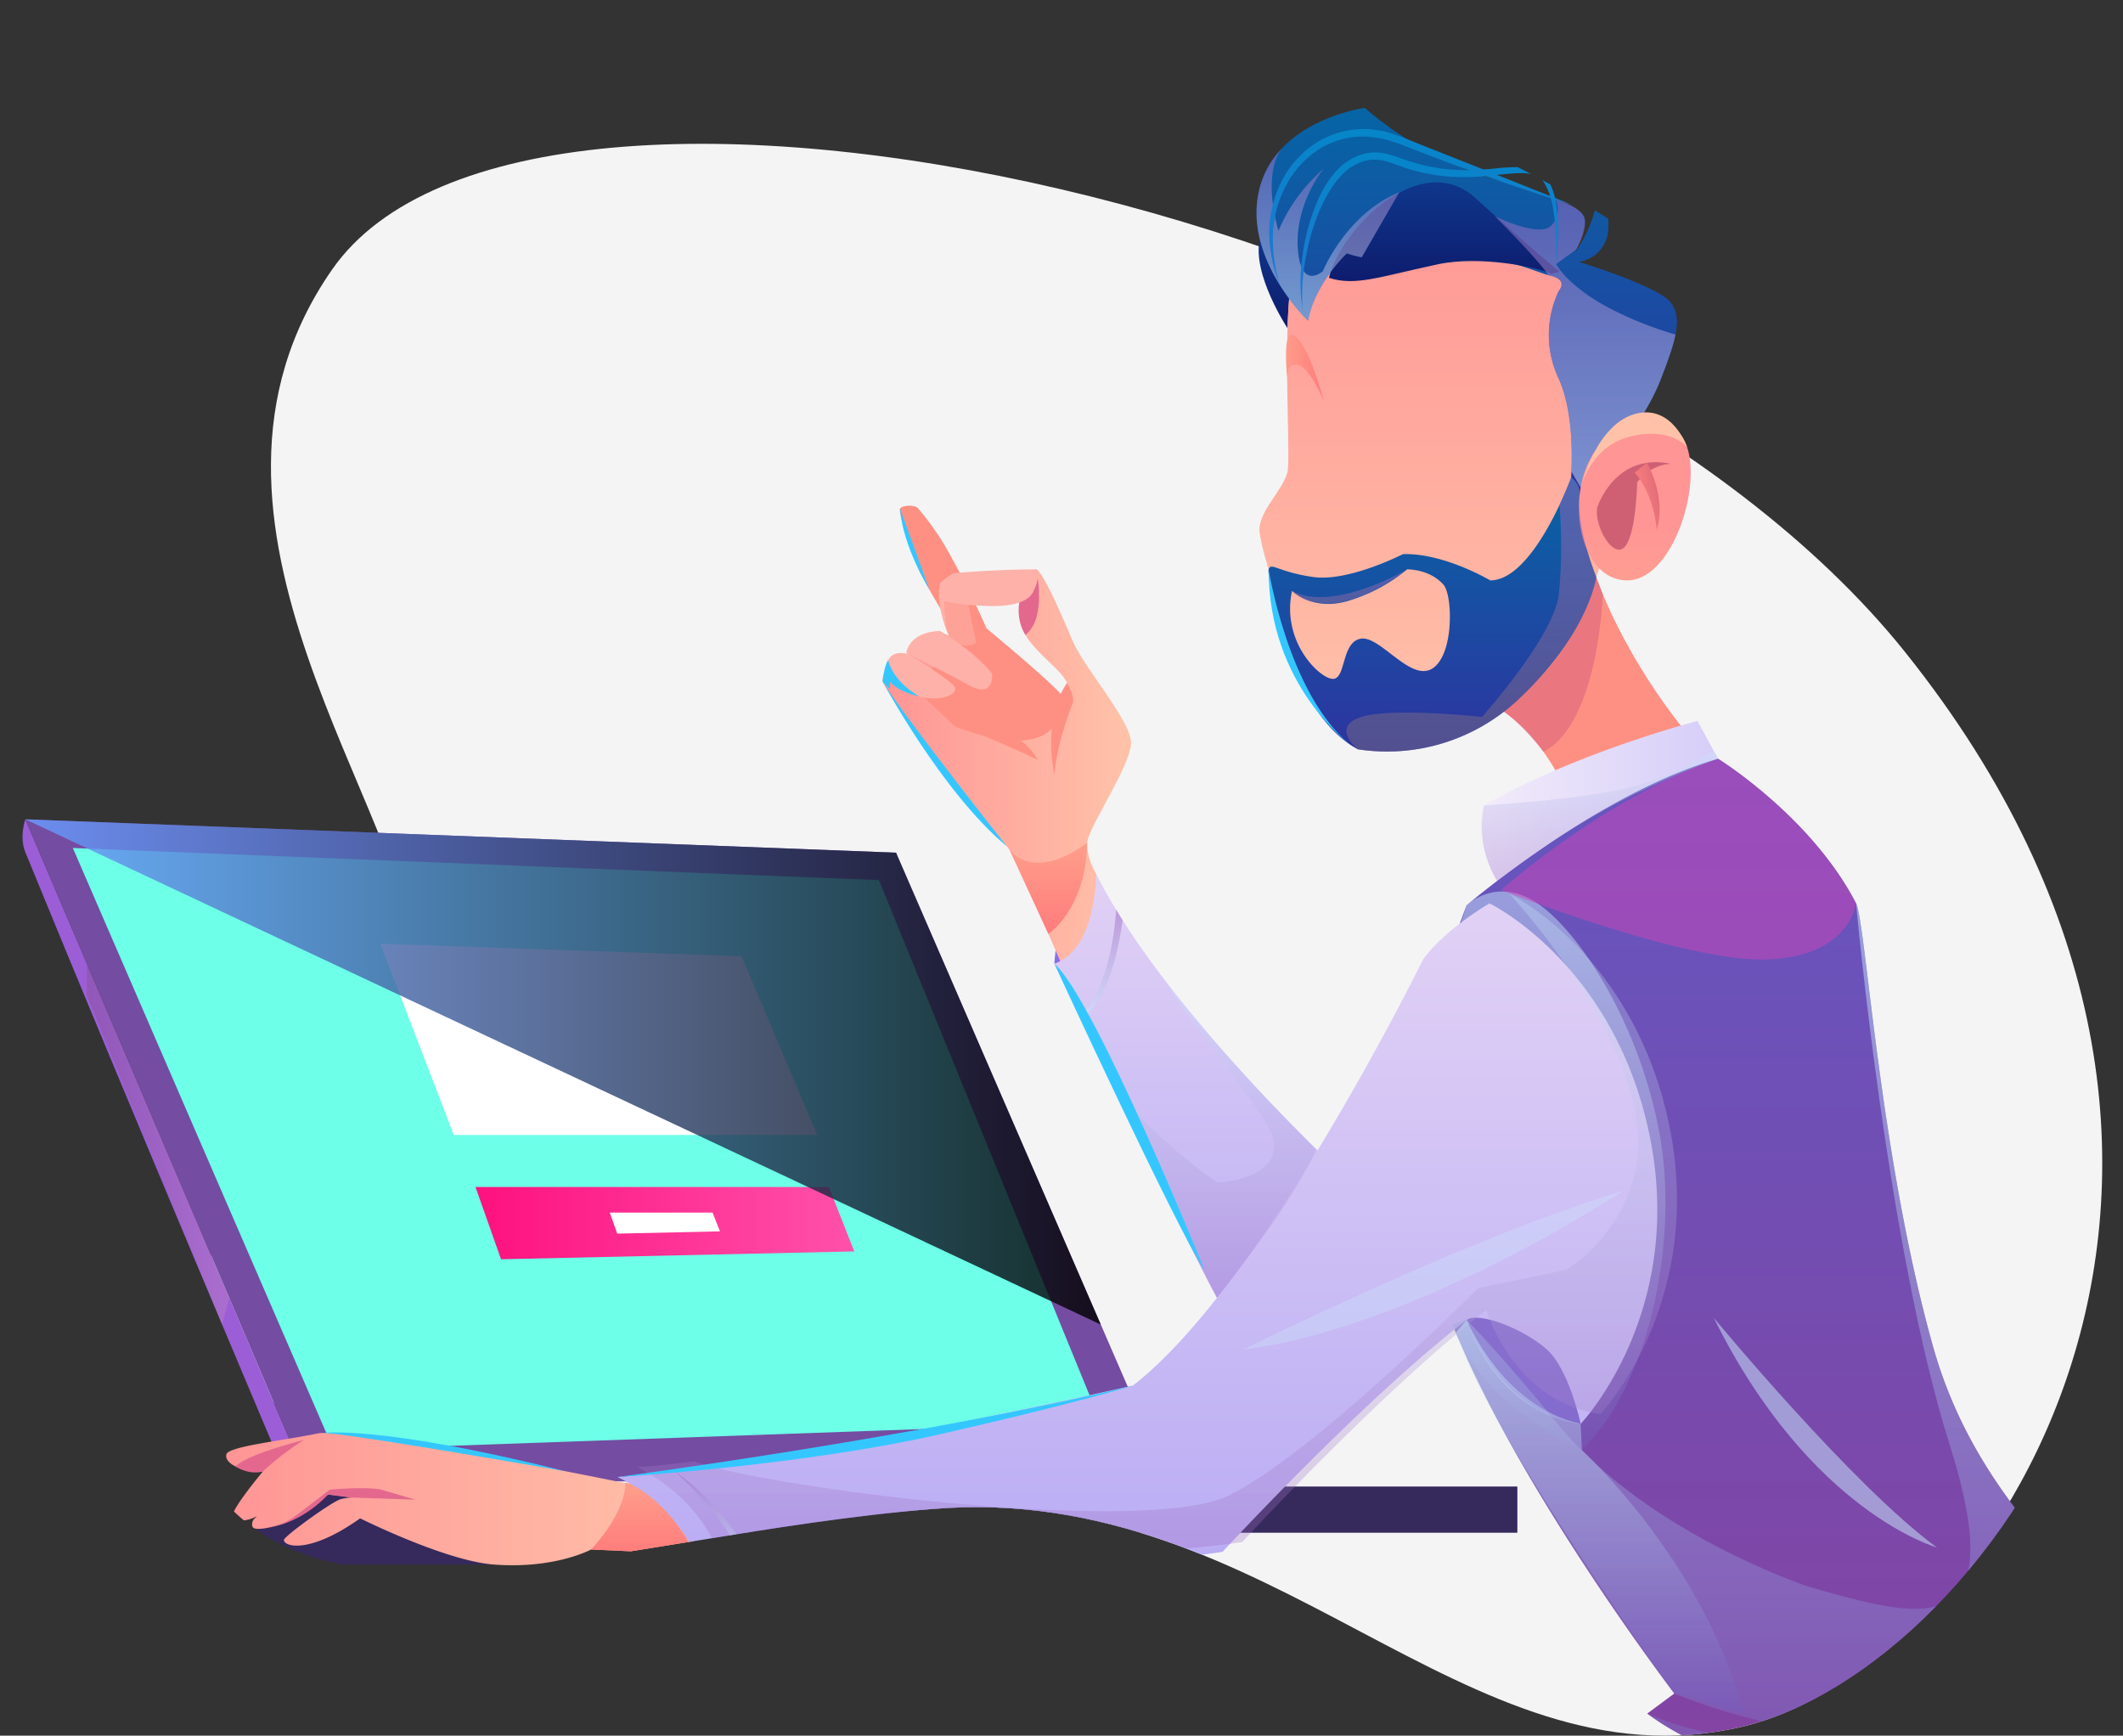 <svg xmlns="http://www.w3.org/2000/svg" xmlns:xlink="http://www.w3.org/1999/xlink" width="583.96" height="477.355" viewBox="0 0 583.96 477.355">
  <rect x="0" y="0" width="583.96" height="477.355" fill="#333333" stroke="none"/>
  <defs>
    <clipPath id="clip-path">
      <path id="Path_348" data-name="Path 348" d="M502.756,905.712c-90.79,7.262-179.3,44.171-205.473-18.645S245.8,782.371,245.8,740.5s8.229-136.365,56.733-205.822C356.758,457.031,735,470.673,777.665,670.486c113.751,142.249,15.711,279.314-52.812,295.18C648.427,983.362,595.986,898.256,502.756,905.712Z" transform="translate(-245.799 -490.739)" fill="#e7e7fa"/>
    </clipPath>
    <linearGradient id="linear-gradient" x1="0.5" y1="1" x2="0.5" gradientUnits="objectBoundingBox">
      <stop offset="0" stop-color="#836ceb"/>
      <stop offset="1" stop-color="#c3a4eb"/>
    </linearGradient>
    <linearGradient id="linear-gradient-2" x1="1" y1="0.5" x2="0" y2="0.5" gradientUnits="objectBoundingBox">
      <stop offset="0.016" stop-color="#ffc2a9"/>
      <stop offset="1" stop-color="#ff9595"/>
    </linearGradient>
    <linearGradient id="linear-gradient-3" x1="0.5" y1="1" x2="0.5" gradientUnits="objectBoundingBox">
      <stop offset="0" stop-color="#b9acf4"/>
      <stop offset="1" stop-color="#e1d1f5"/>
    </linearGradient>
    <linearGradient id="linear-gradient-4" x1="0.5" y1="1" x2="0.5" gradientUnits="objectBoundingBox">
      <stop offset="0" stop-color="#0e1b6d"/>
      <stop offset="1" stop-color="#0e4095"/>
    </linearGradient>
    <linearGradient id="linear-gradient-5" x1="0.5" y1="1" x2="0.5" y2="0" xlink:href="#linear-gradient-2"/>
    <linearGradient id="linear-gradient-6" x1="0.5" y1="1" x2="0.5" gradientUnits="objectBoundingBox">
      <stop offset="0" stop-color="#2e33a0"/>
      <stop offset="1" stop-color="#0665a5"/>
    </linearGradient>
    <linearGradient id="linear-gradient-7" x1="0.497" y1="0.983" x2="0.497" y2="-0.001" xlink:href="#linear-gradient-4"/>
    <linearGradient id="linear-gradient-8" x1="1" y1="0.5" x2="0" y2="0.5" gradientUnits="objectBoundingBox">
      <stop offset="0" stop-color="#d5cdf8"/>
      <stop offset="1" stop-color="#f3edfb"/>
    </linearGradient>
    <linearGradient id="linear-gradient-9" x1="0.5" y1="1" x2="0.5" gradientUnits="objectBoundingBox">
      <stop offset="0" stop-color="#8642a0"/>
      <stop offset="1" stop-color="#6456c0"/>
    </linearGradient>
    <linearGradient id="linear-gradient-10" x1="0.5" y1="1" x2="0.5" gradientUnits="objectBoundingBox">
      <stop offset="0" stop-color="#755cbb"/>
      <stop offset="1" stop-color="#ccedff"/>
    </linearGradient>
    <linearGradient id="linear-gradient-14" x1="1" y1="0.5" x2="0" y2="0.5" gradientUnits="objectBoundingBox">
      <stop offset="0" stop-color="#ff7c7c"/>
      <stop offset="0.984" stop-color="#ff9e8b"/>
    </linearGradient>
    <linearGradient id="linear-gradient-15" x1="0.5" y1="1" x2="0.5" gradientUnits="objectBoundingBox">
      <stop offset="0" stop-color="#ccedff"/>
      <stop offset="1" stop-color="#9d68c2"/>
    </linearGradient>
    <linearGradient id="linear-gradient-17" x1="-44.376" y1="1.6" x2="-44.376" y2="0.683" gradientUnits="objectBoundingBox">
      <stop offset="0.016" stop-color="#ffac8b"/>
      <stop offset="1" stop-color="#ff9595"/>
    </linearGradient>
    <linearGradient id="linear-gradient-18" x1="-67.711" y1="2.003" x2="-66.948" y2="1.212" gradientUnits="objectBoundingBox">
      <stop offset="0" stop-color="#ff817f"/>
      <stop offset="1" stop-color="#cf6074"/>
    </linearGradient>
    <linearGradient id="linear-gradient-19" x1="-46.654" y1="2.407" x2="-46.654" y2="1.479" gradientUnits="objectBoundingBox">
      <stop offset="0" stop-color="#ffa795"/>
      <stop offset="0.984" stop-color="#ffc2a9"/>
    </linearGradient>
    <linearGradient id="linear-gradient-20" x1="0.054" y1="0.749" x2="1.218" y2="0.221" xlink:href="#linear-gradient-18"/>
    <linearGradient id="linear-gradient-21" x1="0.5" y1="1" x2="0.5" gradientUnits="objectBoundingBox">
      <stop offset="0" stop-color="#776d7e"/>
      <stop offset="1" stop-color="#9d68c2"/>
    </linearGradient>
    <linearGradient id="linear-gradient-22" x1="0.5" y1="1" x2="0.5" y2="0" xlink:href="#linear-gradient-21"/>
    <linearGradient id="linear-gradient-23" x1="0.5" y1="1" x2="0.5" y2="0" xlink:href="#linear-gradient-14"/>
    <linearGradient id="linear-gradient-24" x1="0.5" y1="1" x2="0.5" y2="0" xlink:href="#linear-gradient-15"/>
    <linearGradient id="linear-gradient-25" x1="0.5" y1="1" x2="0.5" gradientUnits="objectBoundingBox">
      <stop offset="0" stop-color="#9d68c2"/>
      <stop offset="1" stop-color="#ccedff"/>
    </linearGradient>
    <linearGradient id="linear-gradient-29" x1="3.034" y1="0.67" x2="2.148" y2="0.67" xlink:href="#linear-gradient-25"/>
    <linearGradient id="linear-gradient-30" x1="-5.571" y1="4.711" x2="-5.571" y2="3.102" xlink:href="#linear-gradient-10"/>
    <linearGradient id="linear-gradient-33" x1="1" y1="0.5" x2="0" y2="0.5" gradientUnits="objectBoundingBox">
      <stop offset="0" stop-color="#ff51aa"/>
      <stop offset="1" stop-color="#fe117e"/>
    </linearGradient>
    <linearGradient id="linear-gradient-34" x1="1" y1="0.5" x2="0" y2="0.5" gradientUnits="objectBoundingBox">
      <stop offset="0"/>
      <stop offset="1" stop-color="#6a9bff"/>
    </linearGradient>
    <linearGradient id="linear-gradient-35" x1="0.5" y1="1" x2="0.5" y2="0" xlink:href="#linear-gradient-14"/>
    <linearGradient id="linear-gradient-36" x1="1" y1="0.5" x2="0" y2="0.5" gradientUnits="objectBoundingBox">
      <stop offset="0" stop-color="#e5afae"/>
      <stop offset="1" stop-color="#673e3e"/>
    </linearGradient>
    <linearGradient id="linear-gradient-37" x1="0.5" y1="1.004" x2="0.5" y2="-0.002" gradientUnits="objectBoundingBox">
      <stop offset="0" stop-color="#1f77d1"/>
      <stop offset="1" stop-color="#0686c9"/>
    </linearGradient>
    <linearGradient id="linear-gradient-38" x1="0.5" y1="1.009" x2="0.5" y2="-0.002" xlink:href="#linear-gradient-37"/>
  </defs>
  <g id="Group_712" data-name="Group 712" transform="translate(-657.896 -56.317)">
    <g id="Group_701" data-name="Group 701" transform="translate(715.844 95.872)">
      <path id="Path_280" data-name="Path 280" d="M513.429,913c-90.79,7.262-167.406,13.364-193.583-49.452s50.882-57.085,50.882-98.953S299.392,641.508,347.9,572.051c54.226-77.65,335.421-16.209,432.672,105.406,113.751,142.249,23.481,279.628-45.042,295.495C659.1,990.647,606.659,905.542,513.429,913Z" transform="translate(-314.421 -537.579)" fill="#f4f4f5"/>
    </g>
    <g id="Mask_Group_4" data-name="Mask Group 4" transform="translate(657.896 56.317)" opacity="0.997" clip-path="url(#clip-path)">
      <g id="Group_704" data-name="Group 704" transform="translate(6.203 29.667)">
        <path id="Path_281" data-name="Path 281" d="M433.391,668.97s.573-18.905,11.437-24.8C444.828,644.174,447.5,667.253,433.391,668.97Z" transform="translate(-149.567 -433.59)" fill="url(#linear-gradient)"/>
        <path id="Path_282" data-name="Path 282" d="M382.868,606.324s7.242,22.4,27.826,46.459c0,0-25.158,3.857-34.307,17.2,0,0-5.436-17.677-19.681-27.136C356.706,642.846,378.684,623.264,382.868,606.324Z" transform="translate(50 -477.295)" fill="#fe9083"/>
        <path id="Path_283" data-name="Path 283" d="M396.756,611.081s-1.189,35.813-16.369,43.257c0,0-6.132-7.946-11.609-11.5,0,0,18.914-10.394,26.158-36.513Z" transform="translate(37.929 -477.29)" fill="#cb4d7a" opacity="0.39"/>
        <path id="Path_284" data-name="Path 284" d="M612.322,818.536,535.07,637.251s-1.711,4.842,0,9.026c27.916,68.31,72.044,172.364,72.044,172.364Z" transform="translate(-534.31 -441.584)" fill="#9b5ed7"/>
        <path id="Path_285" data-name="Path 285" d="M423.9,637.251l239.5,9.17,75.658,174.324-237.9-2.211Z" transform="translate(-423.14 -441.583)" fill="#744ca2"/>
        <path id="Path_286" data-name="Path 286" d="M654.592,649.742,432.873,640.91l71.759,165.561,210.992-7.5Z" transform="translate(-419.046 -437.359)" fill="#6dffe8"/>
        <path id="Path_287" data-name="Path 287" d="M429,645.566s2.536,4.908,13.2,20.28c10.683,15.389,19.575,22.754,21.728,26.052s14.747,32.411,14.747,32.411a24.909,24.909,0,0,0,9.013-25.953s-2.655-4.426-2.413-8.49c.261-4.064,12.071-21.347,12.071-27.442s-12.956-20.58-16.255-28.466c-3.3-7.867-8.209-18.871-9.86-19.254s-5.27,7.384-4.505,13.861,9.778,12.254,12.334,16.2c2.534,3.943,2.172,6.035,2.172,6.035s-12.474-6.035-17.039-11.127a52.481,52.481,0,0,1-6.619-8.75s-4.447-10.181-9.778-19.7a73.026,73.026,0,0,0-9.013-13.217c-.765-1.147-4.445-.886-4.969,0-.5.885,2.937,11.808,5.089,16.636,1.127,2.515,3.8,7.041,6.1,10.965,2.114,3.6,3.883,6.658,3.822,7.2-.14,1.146-4.083-1.489-6.619-.605-1.829.644-5.975,2.616-6.216,6.117a4.827,4.827,0,0,0,.9,2.594,3.58,3.58,0,0,0-2.191-1.489C431.3,639.43,429,642.067,429,645.566Z" transform="translate(-192.432 -487.781)" fill="url(#linear-gradient-2)"/>
        <path id="Path_288" data-name="Path 288" d="M442.528,648.2l10.457,9.765c32.432,12.208,29.4-8.627,29.4-8.627-4.587-5.07-20.81-18.418-20.81-18.418s-4.447-10.181-9.778-19.7a73.03,73.03,0,0,0-9.013-13.217c-.765-1.147-4.445-.886-4.969,0-.5.885,2.937,11.808,5.089,16.636,1.127,2.515,3.8,7.041,6.1,10.965,3.239,1.651,7.927,4.184,8.007,4.93.121,1.146-2.594,4.848-2.594,4.848l-7.946,6.458a34.142,34.142,0,0,0,1.81,3.9C448.6,645.969,442.528,648.2,442.528,648.2Z" transform="translate(-196.439 -487.781)" fill="#fe9083"/>
        <path id="Path_289" data-name="Path 289" d="M445.526,605.351s3.1,13.368-2.963,18.022a13.2,13.2,0,0,1-1.422-10.082C442.54,607.193,445.526,605.351,445.526,605.351Z" transform="translate(-166.721 -478.418)" fill="#e4688e"/>
        <path id="Path_290" data-name="Path 290" d="M486.865,736.692s-57.431-50.859-78.269-92.518c0,0,.379,20.6-11.437,24.8,0,0,45.309,97.581,56.388,112.068C453.547,781.038,476.7,769.73,486.865,736.692Z" transform="translate(-113.335 -433.59)" fill="url(#linear-gradient-3)"/>
        <path id="Path_291" data-name="Path 291" d="M456.134,611.418s1.047,5.718,2.17,10.4a5.377,5.377,0,0,1-5.585.039c-3.245-1.691-4.2-9.168-3.913-12.293S456.134,611.418,456.134,611.418Z" transform="translate(-195.953 -474.744)" fill="#fea297"/>
        <path id="Path_292" data-name="Path 292" d="M443.208,622.539s-3.314-7.658-1.98-13.376a16.064,16.064,0,0,1,3.717-2.764s10.864-1.047,22.712-1.047c0,0,1.418,1.616-.773,6.093S456,615.659,450.661,615.2a50.957,50.957,0,0,1-8.289-1.107A45.4,45.4,0,0,0,443.208,622.539Z" transform="translate(-188.852 -478.418)" fill="#feb1a8"/>
        <path id="Path_293" data-name="Path 293" d="M456,613.2s9.209,5.275,14.357,11.756c0,0,.709,7-6.195,3.249-8.418-4.574-17.416-8.877-17.416-8.877S447.277,613.539,456,613.2Z" transform="translate(-203.681 -469.352)" fill="#feb1a8"/>
        <path id="Path_294" data-name="Path 294" d="M457.688,616.344s10.756,6.66,12.471,8.7-3.167,4.654-9.612,2.9-9.041-6.027-9.041-6.027S450.447,614.4,457.688,616.344Z" transform="translate(-213.961 -466.095)" fill="#feb1a8"/>
        <path id="Path_295" data-name="Path 295" d="M442.272,625.661c.773-1.952-4.139,9.392-4.971,19.386,0,0-3.566-14.962,3.488-25.216C440.789,619.83,443.114,623.56,442.272,625.661Z" transform="translate(-153.477 -461.7)" fill="#fe9083"/>
        <path id="Path_296" data-name="Path 296" d="M461.312,634.585s-5.154-10.75-20.4-8.959C440.911,625.626,454.837,631.344,461.312,634.585Z" transform="translate(-182.054 -455.24)" fill="#fe9083"/>
        <path id="Path_297" data-name="Path 297" d="M415.607,593.473s-9.832-14.859-7.63-24.49,10.588-10.78,10.588-10.78S415.734,585.665,415.607,593.473Z" transform="translate(-67.653 -532.86)" fill="url(#linear-gradient-4)"/>
        <path id="Path_298" data-name="Path 298" d="M380.528,565.255c-9.241,6.736-4.193,61.751-5.719,66.707s-6.861,9.528-7.623,14.865,14.865,54.891,33.926,59.465,46.886-12.96,58.7-45.742,1.523-72.426-8-84.623S398.824,551.914,380.528,565.255Z" transform="translate(-26.946 -531.522)" fill="url(#linear-gradient-5)"/>
        <path id="Path_299" data-name="Path 299" d="M373.481,604.945c1.911-10.282,10.683-18.489,10.683-18.489a29.61,29.61,0,0,0,4.1,1.086c6.378,1.248,14.184.845,26.959.06,11.064-.664,19.715,3.482,24.262,4.809.261.08.5.14.743.2,5.01,1.187,2.254,4.146,2.254,4.146a28.054,28.054,0,0,0-.2,23.818c3.641,7.727,3.963,18.61,3.661,25.873-.181,4.566-.6,7.684-.6,7.684l5.331-2.493a238.882,238.882,0,0,0,14.2-19.718,62.61,62.61,0,0,0,5.331-10.017c2.032-5.272,3.663-9.578,4.365-13.118.726-3.641.485-6.477-1.286-8.791-3.48-4.568-25.29-11.187-25.29-11.187a9.5,9.5,0,0,0,7.444-5.975c2.273-5.512-1.831-15.992-1.831-15.992a36.053,36.053,0,0,1-6.718,19.373c.06-.121.2-.422.381-.845l.021-.019a.063.063,0,0,1,.019-.041.683.683,0,0,0,.06-.121c.845-1.933,2.5-6,2.232-8.048a2.7,2.7,0,0,0-.08-.4,1.9,1.9,0,0,0-.181-.461,2.042,2.042,0,0,0-.121-.222,3.92,3.92,0,0,0-.321-.463,2,2,0,0,0-.444-.483c-1.045-.965-3-2.032-6.7-3.48a.66.66,0,0,1-.181-.06c-3.743-1.448-9.274-3.26-17.4-5.695a97.568,97.568,0,0,1-35.068-19.433s-13.982,1.87-22.792,11.125a1.832,1.832,0,0,0-.121.142,24.53,24.53,0,0,0-6.076,11.024C355.354,587.8,373.481,604.945,373.481,604.945Z" transform="translate(-19.902 -546.441)" fill="url(#linear-gradient-6)"/>
        <path id="Path_300" data-name="Path 300" d="M374.3,582.2c7.285,2.364,13.669-.243,30.034-3.728,11.474-2.443,27.214.756,31.191,2.637l2.245-.565s-8.5-6.932-23.24-20.351C399.759,546.773,377.85,568.23,374.3,582.2Z" transform="translate(-14.977 -535.463)" fill="url(#linear-gradient-7)"/>
        <path id="Path_301" data-name="Path 301" d="M359.083,671.2s-8.158-12.9-4.715-23.258c0,0,20.961-12.85,58.7-23.258l6.863,12.575S383.11,646.742,359.083,671.2Z" transform="translate(47.623 -456.091)" fill="url(#linear-gradient-8)"/>
        <path id="Path_302" data-name="Path 302" d="M305.458,766.141a127.842,127.842,0,0,0,6.074,18.851c17.724,44.6,59.672,99.846,60.978,101.555l.041.041-7.464,5.533c43.374,32.027,126.769,15.548,130.591-7.949,3.8-23.518-37.244-40.6-51.99-93.065C428.962,738.66,425.2,674.444,422.543,669.295c-12.413-24-37.961-39.773-37.961-39.773-33.217,9.556-69.146,40.276-69.146,40.276S294.775,719.568,305.458,766.141Z" transform="translate(81.8 -450.51)" fill="url(#linear-gradient-9)"/>
        <path id="Path_303" data-name="Path 303" d="M363.083,655.065l1.6-4.829s8.261-8.263,19.722-.343,27.914,33.208,33.348,63.32-3.221,69.25-21.385,86.847c0,0-27.856-11.76-35.589-34.628l19.526-53.361Z" transform="translate(32.55 -430.95)" opacity="0.5" fill="url(#linear-gradient-10)" style="mix-blend-mode: multiply;isolation: isolate"/>
        <rect id="Rectangle_135" data-name="Rectangle 135" width="210.414" height="12.706" transform="translate(200.754 379.162)" fill="#36295c"/>
        <path id="Path_304" data-name="Path 304" d="M477.345,721.386v11.867l122.741,3.05V723.6Z" transform="translate(-399.332 -344.435)" fill="#9b5ed7"/>
        <path id="Path_305" data-name="Path 305" d="M587.337,746.423h-81.32s11.816-23.812,40.659-26.1S587.337,746.423,587.337,746.423Z" transform="translate(-448.362 -345.813)" fill="#36295c"/>
        <path id="Path_306" data-name="Path 306" d="M483.484,721.458c-.849,3.5,8.33,5.548,10.1,4.643,0,0-8.384,9.978-8.384,12.252,0,.946.9,1.308,2.092,1.327A9.5,9.5,0,0,0,492,738.393a4.235,4.235,0,0,0-.6.562,2.212,2.212,0,0,0-.724,2.454c.343.685,1.993.644,3.9.3a29.791,29.791,0,0,0,6.376-1.952c4.266-2.092,10.463-7.242,10.463-7.242s11.808.946,20,3.7l-2.359-3.247c-2.051.22-9.81-.267-14.074.8-2.435.625-15.673,10.274-15.673,11.22,0,1.911,7.115,3.921,20.965-5.93,0,0,23.253,11.622,36.591,12.689,16.9,1.349,26.94-4.124,26.94-4.124l31.262,1.409s-11.105-14.706-20.36-19.354c0,0-77.112-15.854-86.246-13.943C499.3,717.65,484.021,719.249,483.484,721.458Z" transform="translate(-427.417 -351.14)" fill="url(#linear-gradient-2)"/>
        <path id="Path_307" data-name="Path 307" d="M361.827,805.744s15.512,6.861,21.848,22.353c0,0,102.923,4.827,144.608-1.771,0,0,38.306-41.583,67.054-63.714a1.085,1.085,0,0,1,.1-.08s7.242,25.167,31.344,28.586c0,0,30.2-31.523,18.306-82.322-10.36-44.281-42.348-60.314-43.354-60.8l-.019-.019s-12.191,7.02-18.287,15.43c0,0-1.209,2.454-3.381,6.68-10.9,21.224-46.313,87.211-76.429,110.508,0,0-77.112,17.543-126.06,23.559h-.019C371.866,804.861,366.574,805.4,361.827,805.744Z" transform="translate(-198.202 -429.195)" fill="url(#linear-gradient-3)"/>
        <path id="Path_308" data-name="Path 308" d="M369.662,618.888c.625-2.092,2.637.765,12.353,2.114,9.718,1.327,24.585-6.3,24.585-6.3,11.245-.381,24.02,7.222,24.02,7.222,7.927-.019,15.068-12.331,19.032-20.7V601.2c2.032-4.325,3.219-7.585,3.219-7.585,2.816,2.194,2.334,4.708,2.334,4.708-.946,9.153,4.566,22.674,4.566,22.674s-2.092,15.813-21.909,34.1a52.67,52.67,0,0,1-43.656,13.277.06.06,0,0,1-.039-.019C375.155,658.179,369.059,621,369.662,618.888Zm17.686,30.118c3.62,0,2.293-10.1,7.623-11.045,5.331-.965,13.721,12.01,19.737,8.188,6.014-3.8,5.591-20.2,3.038-23.055-3.9-4.387-10-4.206-10-4.206a46.213,46.213,0,0,1-16.014,8.612c-9.918,3.057-15.632-2.7-15.632-2.7C373.062,638.726,383.726,649.006,387.348,649.006Z" transform="translate(-26.908 -491.964)" fill="url(#linear-gradient-6)"/>
        <path id="Path_309" data-name="Path 309" d="M414.8,593.661s-4.062-15.723-8.349-18.134c-3.157-1.775-1.735,11.655-1.735,11.655s-.162-4.193,3.073-3.43S414.8,593.661,414.8,593.661Z" transform="translate(-56.876 -513.043)" fill="url(#linear-gradient-14)"/>
        <path id="Path_310" data-name="Path 310" d="M568.444,656.563l-99.362-3.431,20.2,52.6h99.943Z" transform="translate(-370.67 -423.247)" fill="#fff"/>
        <path id="Path_311" data-name="Path 311" d="M408.924,598.907c1.911-10.282,10.683-18.489,10.683-18.489a29.619,29.619,0,0,0,4.1,1.086l10.321-17.884c-14.645,5.994-21.023,21.706-21.023,21.706s-6.236,5.574-6.9-6.639c-.642-11.849,6.7-21.023,7.143-21.566a46.44,46.44,0,0,0-12.452,17.1c-4.266-15.208.039-21.547.845-22.551a24.529,24.529,0,0,0-6.076,11.023C390.8,581.767,408.924,598.907,408.924,598.907Z" transform="translate(-55.345 -540.403)" opacity="0.5" fill="url(#linear-gradient-15)" style="mix-blend-mode: multiply;isolation: isolate"/>
        <path id="Path_312" data-name="Path 312" d="M359.5,562.811c.683.683,11.709,11.687,14.585,16.014v.121c.261.08.5.14.743.2,5.01,1.187,2.254,4.146,2.254,4.146a28.054,28.054,0,0,0-.2,23.818c3.641,7.727,3.963,18.61,3.661,25.873l2.536,4.426,8.912-14.788,7.483-4.165a62.623,62.623,0,0,0,5.331-10.017c2.032-5.273,3.663-9.578,4.365-13.118a100.048,100.048,0,0,1-15.509-5.934c-13.721-6.479-17.343-13.439-17.343-13.439l5.553-4.044.022-.019a.063.063,0,0,1,.019-.041.691.691,0,0,0,.06-.121c.524-.9,2.777-5.15,2.232-8.048a2.7,2.7,0,0,0-.08-.4,1.9,1.9,0,0,0-.181-.461,2.029,2.029,0,0,0-.121-.222,3.925,3.925,0,0,0-.321-.464,2,2,0,0,0-.444-.483c-1.95-1.991-5.833-3.239-6.7-3.48a.665.665,0,0,1-.181-.06,6.434,6.434,0,0,1-1.207,7.261C371.832,568.685,360.244,563.151,359.5,562.811Z" transform="translate(45.5 -532.975)" opacity="0.5" fill="url(#linear-gradient-15)" style="mix-blend-mode: multiply;isolation: isolate"/>
        <g id="Group_702" data-name="Group 702" transform="translate(428.09 83.749)">
          <path id="Path_313" data-name="Path 313" d="M362,595.039s13.615-16.669,23.518-4.525c7.578,9.293-1.155,40.073-14.63,40.11S353.614,606.952,362,595.039Z" transform="translate(-357.561 -584.416)" fill="url(#linear-gradient-17)"/>
          <path id="Path_314" data-name="Path 314" d="M360.212,604.091s4.768-15.184,20.235-11.982a12.326,12.326,0,0,0-9.274,5.143s-.252,14.059-3.381,17.671S359.225,609.135,360.212,604.091Z" transform="translate(-355.144 -577.97)" fill="url(#linear-gradient-18)"/>
          <path id="Path_315" data-name="Path 315" d="M387.3,594.865s-4.387-5.628-15.522-2.952-13.753,14.072-13.753,14.072,4.161-17.744,15.451-20.373C383.371,583.309,387.3,594.865,387.3,594.865Z" transform="translate(-357.533 -585.309)" fill="url(#linear-gradient-19)"/>
          <path id="Path_316" data-name="Path 316" d="M364.871,591.747s5.492,9.3,2.7,18.448c0,0-.649-9.657-6.042-15.755Z" transform="translate(-346.146 -577.875)" fill="url(#linear-gradient-20)"/>
        </g>
        <path id="Path_317" data-name="Path 317" d="M372.738,668.36a.06.06,0,0,0,.039.019A52.67,52.67,0,0,0,416.433,655.1c19.817-18.287,21.909-34.1,21.909-34.1s-5.512-13.521-4.566-22.674c0,0,.483-2.514-2.334-4.708,0,0-1.187,3.26-3.219,7.585v.021a138.4,138.4,0,0,1-.162,24.522c-1.347,11.629-21.163,33.738-21.163,33.738s-24.505-2.715-33.154,0C365.414,662.1,372.2,667.9,372.738,668.36Z" transform="translate(-5.478 -491.964)" opacity="0.5" fill="url(#linear-gradient-21)" style="mix-blend-mode: multiply;isolation: isolate"/>
        <path id="Path_318" data-name="Path 318" d="M425.413,605.347s-20.4,12.012-31.646,5.915C393.767,611.262,402.741,622.257,425.413,605.347Z" transform="translate(-44.574 -478.423)" opacity="0.5" fill="url(#linear-gradient-22)" style="mix-blend-mode: multiply;isolation: isolate"/>
        <path id="Path_319" data-name="Path 319" d="M455.953,640.23s-13.3,10.942-21.347,2.032l10.672,23.081S455.567,658.651,455.953,640.23Z" transform="translate(-163.109 -438.144)" fill="url(#linear-gradient-23)"/>
        <path id="Path_320" data-name="Path 320" d="M440.036,648.782s-.851,20.78-9.959,29.83c0,0,8.242-2.077,11.765-26.912Z" transform="translate(-139.24 -428.269)" opacity="0.5" fill="url(#linear-gradient-24)" style="mix-blend-mode: multiply;isolation: isolate"/>
        <path id="Path_321" data-name="Path 321" d="M423.507,658.147c3.786,8.212,23.924,31.079,28.97,41.764,3.878,12.2-15.087,13.15-15.087,13.15s-24.191-16.41-31.958-32.84c0,0,26.972,56.173,31.816,64.52,0,0,22.559-28.185,27.171-40.924C445.493,685.031,436.187,674.18,423.507,658.147Z" transform="translate(-108.711 -417.456)" opacity="0.3" fill="url(#linear-gradient-25)" style="mix-blend-mode: multiply;isolation: isolate"/>
        <path id="Path_322" data-name="Path 322" d="M371.61,701.547s8.1,25.068,31.446,28.506c0,0-3.148-15.057-9.435-20.579S374.838,699.013,371.61,701.547Z" transform="translate(25.524 -368.13)" fill="#4723a9" opacity="0.5"/>
        <path id="Path_323" data-name="Path 323" d="M361.827,805.734s15.512,6.861,21.848,22.353c0,0,102.923,4.826,144.608-1.771,0,0,38.306-41.583,67.054-63.714a1.07,1.07,0,0,1,.1-.08s7.242,25.167,31.344,28.586c0,0,30.2-31.523,18.306-82.322-10.36-44.281-42.348-60.314-43.354-60.8.885.965,29.353,31.866,34.643,60.213,4.1,22.01-9.172,35.649-15.671,40.881a35.49,35.49,0,0,1-3.359,2.394l-24.122,4.988S547.357,802.536,524.42,813.6c-22.954,11.064-127.025-2.133-146.861-9.455h-.019C371.866,804.85,366.574,805.393,361.827,805.734Z" transform="translate(-192.789 -431.892)" opacity="0.3" fill="url(#linear-gradient-25)" style="mix-blend-mode: multiply;isolation: isolate"/>
        <path id="Path_324" data-name="Path 324" d="M498.732,745s-7.251-14.8-21.377-24.54c0,0,16.225,14.271,17.94,24.54Z" transform="translate(-297.999 -345.501)" opacity="0.5" fill="url(#linear-gradient-15)" style="mix-blend-mode: multiply;isolation: isolate"/>
        <path id="Path_325" data-name="Path 325" d="M423.487,878.838c-2.355-.7-41.025,3.779-67.541-8.031,43.374,32.027,126.769,15.548,130.591-7.949,3.8-23.518-37.244-40.6-51.99-93.065C419.822,717.346,416.06,653.13,413.4,647.98c0,0,8.563,94.582,25.731,148.852,17.528,55.408-8.136,47.791-38.763,39.095,0,0-44.423-14.675-68.728-44.425-15.706-19.226-25.348-28.97-25.348-28.97l-3.9,1.146c17.724,44.6,59.672,99.846,60.978,101.555l.041.041S386.89,875.707,423.487,878.838Z" transform="translate(90.94 -429.195)" opacity="0.5" fill="url(#linear-gradient-10)" style="mix-blend-mode: multiply;isolation: isolate"/>
        <path id="Path_326" data-name="Path 326" d="M336.448,665.612s50.176,19.9,73.05,19.112c22.874-.765,24.583-15.43,24.583-15.43-12.413-24-37.961-39.773-37.961-39.773C365.217,639.862,336.448,665.612,336.448,665.612Z" transform="translate(70.262 -450.51)" fill="#ce47b8" opacity="0.5"/>
        <path id="Path_327" data-name="Path 327" d="M470.733,684.692s-56.339,37.483-104.511,43.639C366.222,728.331,428.523,697.286,470.733,684.692Z" transform="translate(-30.543 -386.804)" opacity="0.3" fill="url(#linear-gradient-29)" style="mix-blend-mode: multiply;isolation: isolate"/>
        <path id="Path_328" data-name="Path 328" d="M387.534,764.059s-34.874-9.675-61.4-63.195C326.132,700.864,364.361,747.166,387.534,764.059Z" transform="translate(139.037 -368.131)" opacity="0.5" fill="url(#linear-gradient-30)" style="mix-blend-mode: multiply;isolation: isolate"/>
        <path id="Path_329" data-name="Path 329" d="M354.657,643.551s28.375-1.715,41.226-5.266a80.831,80.831,0,0,0,21.952-9.793l1.213,2.217A220,220,0,0,0,358.3,664.292,28.285,28.285,0,0,1,354.657,643.551Z" transform="translate(47.334 -451.698)" opacity="0.3" fill="url(#linear-gradient-25)" style="mix-blend-mode: multiply;isolation: isolate"/>
        <path id="Path_330" data-name="Path 330" d="M385.471,736.918s33.686,30.857,44.43,72.272l-19.041-5.346s-50.2-69.842-60.027-99.228l2.954-3.473s9.519,23.624,31.344,28.586Z" transform="translate(43.45 -367.807)" opacity="0.5" fill="url(#linear-gradient-10)" style="mix-blend-mode: multiply;isolation: isolate"/>
        <path id="Path_331" data-name="Path 331" d="M561.541,684.181,568.53,701.9l-97.163,2.154-7.027-19.875Z" transform="translate(-339.752 -387.394)" fill="url(#linear-gradient-33)"/>
        <path id="Path_332" data-name="Path 332" d="M509.751,687.452l2.032,5.153-28.253.626-2.043-5.779Z" transform="translate(-319.953 -383.617)" fill="#fff" style="mix-blend-mode: soft-light;isolation: isolate"/>
        <path id="Path_333" data-name="Path 333" d="M432.873,637.251,728.692,776.2,672.368,646.421Z" transform="translate(-432.113 -441.583)" opacity="0.82" fill="url(#linear-gradient-34)" style="mix-blend-mode: color-dodge;isolation: isolate"/>
        <path id="Path_334" data-name="Path 334" d="M494.064,721.905s.763,7.369-9.4,18.423l28.6,1.28s-5.891-13.49-18.011-19.424Z" transform="translate(-328.28 -343.835)" fill="url(#linear-gradient-35)"/>
        <path id="Path_335" data-name="Path 335" d="M520.355,733.576h.121a18.325,18.325,0,0,0,7.013-2.672c3.818-2.825,10.306-7.86,10.306-7.86s8.627-.877,13.835-.1l9.767,2.836-17.912-.586-6.171-.814S530.665,732.2,520.355,733.576Z" transform="translate(-453.317 -343.005)" fill="#e4688e"/>
        <path id="Path_336" data-name="Path 336" d="M542.192,725.061a77.534,77.534,0,0,1,11.181-8.582s-15.535,3.831-18.754,7.266C534.618,723.745,538.253,726.272,542.192,725.061Z" transform="translate(-476.024 -350.1)" fill="#e4688e"/>
        <path id="Path_337" data-name="Path 337" d="M581.326,754.915l1.972-7.328-39.165-91.906v8.767Z" transform="translate(-526.45 -420.302)" opacity="0.2" fill="url(#linear-gradient-36)" style="mix-blend-mode: color-dodge;isolation: isolate"/>
        <path id="Path_339" data-name="Path 339" d="M444.8,582.838a66.224,66.224,0,0,0,.183-15.46,20,20,0,0,0-2.308-7.563,6.3,6.3,0,0,0-3.148-2.782,11.858,11.858,0,0,0-4-.847,52.094,52.094,0,0,0-7.809.383c-2.551.226-5.083.429-7.61.424a49.662,49.662,0,0,1-14.887-2.224c-2.42-.672-4.673-1.769-7.434-2.353a13.026,13.026,0,0,0-8.117.879,17.292,17.292,0,0,0-6.287,5.053,30.159,30.159,0,0,0-4.064,6.779A57.949,57.949,0,0,0,375.1,580.1a49.365,49.365,0,0,0,.013,15.434,52.932,52.932,0,0,1,1.006-15.262,57.093,57.093,0,0,1,4.665-14.454c2.252-4.421,5.223-8.838,9.662-10.769a11.044,11.044,0,0,1,6.949-.657c2.273.485,4.7,1.657,7.216,2.394a51.694,51.694,0,0,0,15.512,2.12c5.219-.013,10.4-1.054,15.333-1.11,2.448.088,4.891.588,6.109,2.732a19.315,19.315,0,0,1,2.407,7A73.531,73.531,0,0,1,444.8,582.838Z" transform="translate(-22.98 -539.865)" fill="url(#linear-gradient-37)"/>
        <path id="Path_340" data-name="Path 340" d="M456.039,569.974l-27.22-10.817-13.6-5.391c-2.278-.888-4.5-1.847-6.809-2.713L404.8,549.89c-1.226-.3-2.5-.424-3.749-.64a24.525,24.525,0,0,0-14.648,3.217,26.541,26.541,0,0,0-10.2,10.885,32.128,32.128,0,0,0-3.51,14.391,39.917,39.917,0,0,0,2.963,14.365,42.321,42.321,0,0,1-1.931-14.333,30.948,30.948,0,0,1,3.907-13.654,26.214,26.214,0,0,1,9.726-9.991,22.543,22.543,0,0,1,13.486-2.784c1.155.19,2.327.28,3.469.541l3.374,1.043c2.269.814,4.548,1.765,6.83,2.618,4.566,1.741,9.119,3.514,13.734,5.12C437.45,563.953,446.689,567.125,456.039,569.974Z" transform="translate(-29.788 -543.322)" fill="url(#linear-gradient-38)"/>
        <path id="Path_341" data-name="Path 341" d="M479.034,665S450.9,629.459,444.863,619.67C444.863,619.67,461.131,650.038,479.034,665Z" transform="translate(-208.291 -461.885)" fill="#34c7ff"/>
        <path id="Path_342" data-name="Path 342" d="M466.089,626.879s-5.57-1.073-8.02-4.057V625l-2-2.176s.463-4.591,1.538-5.88C457.612,616.941,458.595,622.487,466.089,626.879Z" transform="translate(-219.502 -465.036)" fill="#34c7ff"/>
        <path id="Path_343" data-name="Path 343" d="M454.768,597.6l8.02,22.15S455.4,607.865,454.768,597.6Z" transform="translate(-213.387 -487.371)" fill="#34c7ff"/>
        <path id="Path_344" data-name="Path 344" d="M460.938,740.008s-30.088-74.378-41.325-84.326C419.613,655.682,453.347,728.954,460.938,740.008Z" transform="translate(-135.789 -420.302)" fill="#34c7ff"/>
        <path id="Path_345" data-name="Path 345" d="M401.11,605.347s5.337,34.016,22.262,48.093C423.372,653.44,401.024,637.172,401.11,605.347Z" transform="translate(-58.356 -478.423)" fill="#34c7ff"/>
        <path id="Path_346" data-name="Path 346" d="M570.562,709.528s-14.027,4.464-52.551,13.277-89.241,11.87-89.241,11.87S511.735,723.727,570.562,709.528Z" transform="translate(-265.146 -358.126)" fill="#34c7ff"/>
        <path id="Path_347" data-name="Path 347" d="M568.248,726.183s-63.408-11.1-67.03-10.5C501.218,715.685,516.652,713.282,568.248,726.183Z" transform="translate(-418.933 -351.222)" fill="#34c7ff"/>
      </g>
    </g>
  </g>
</svg>
